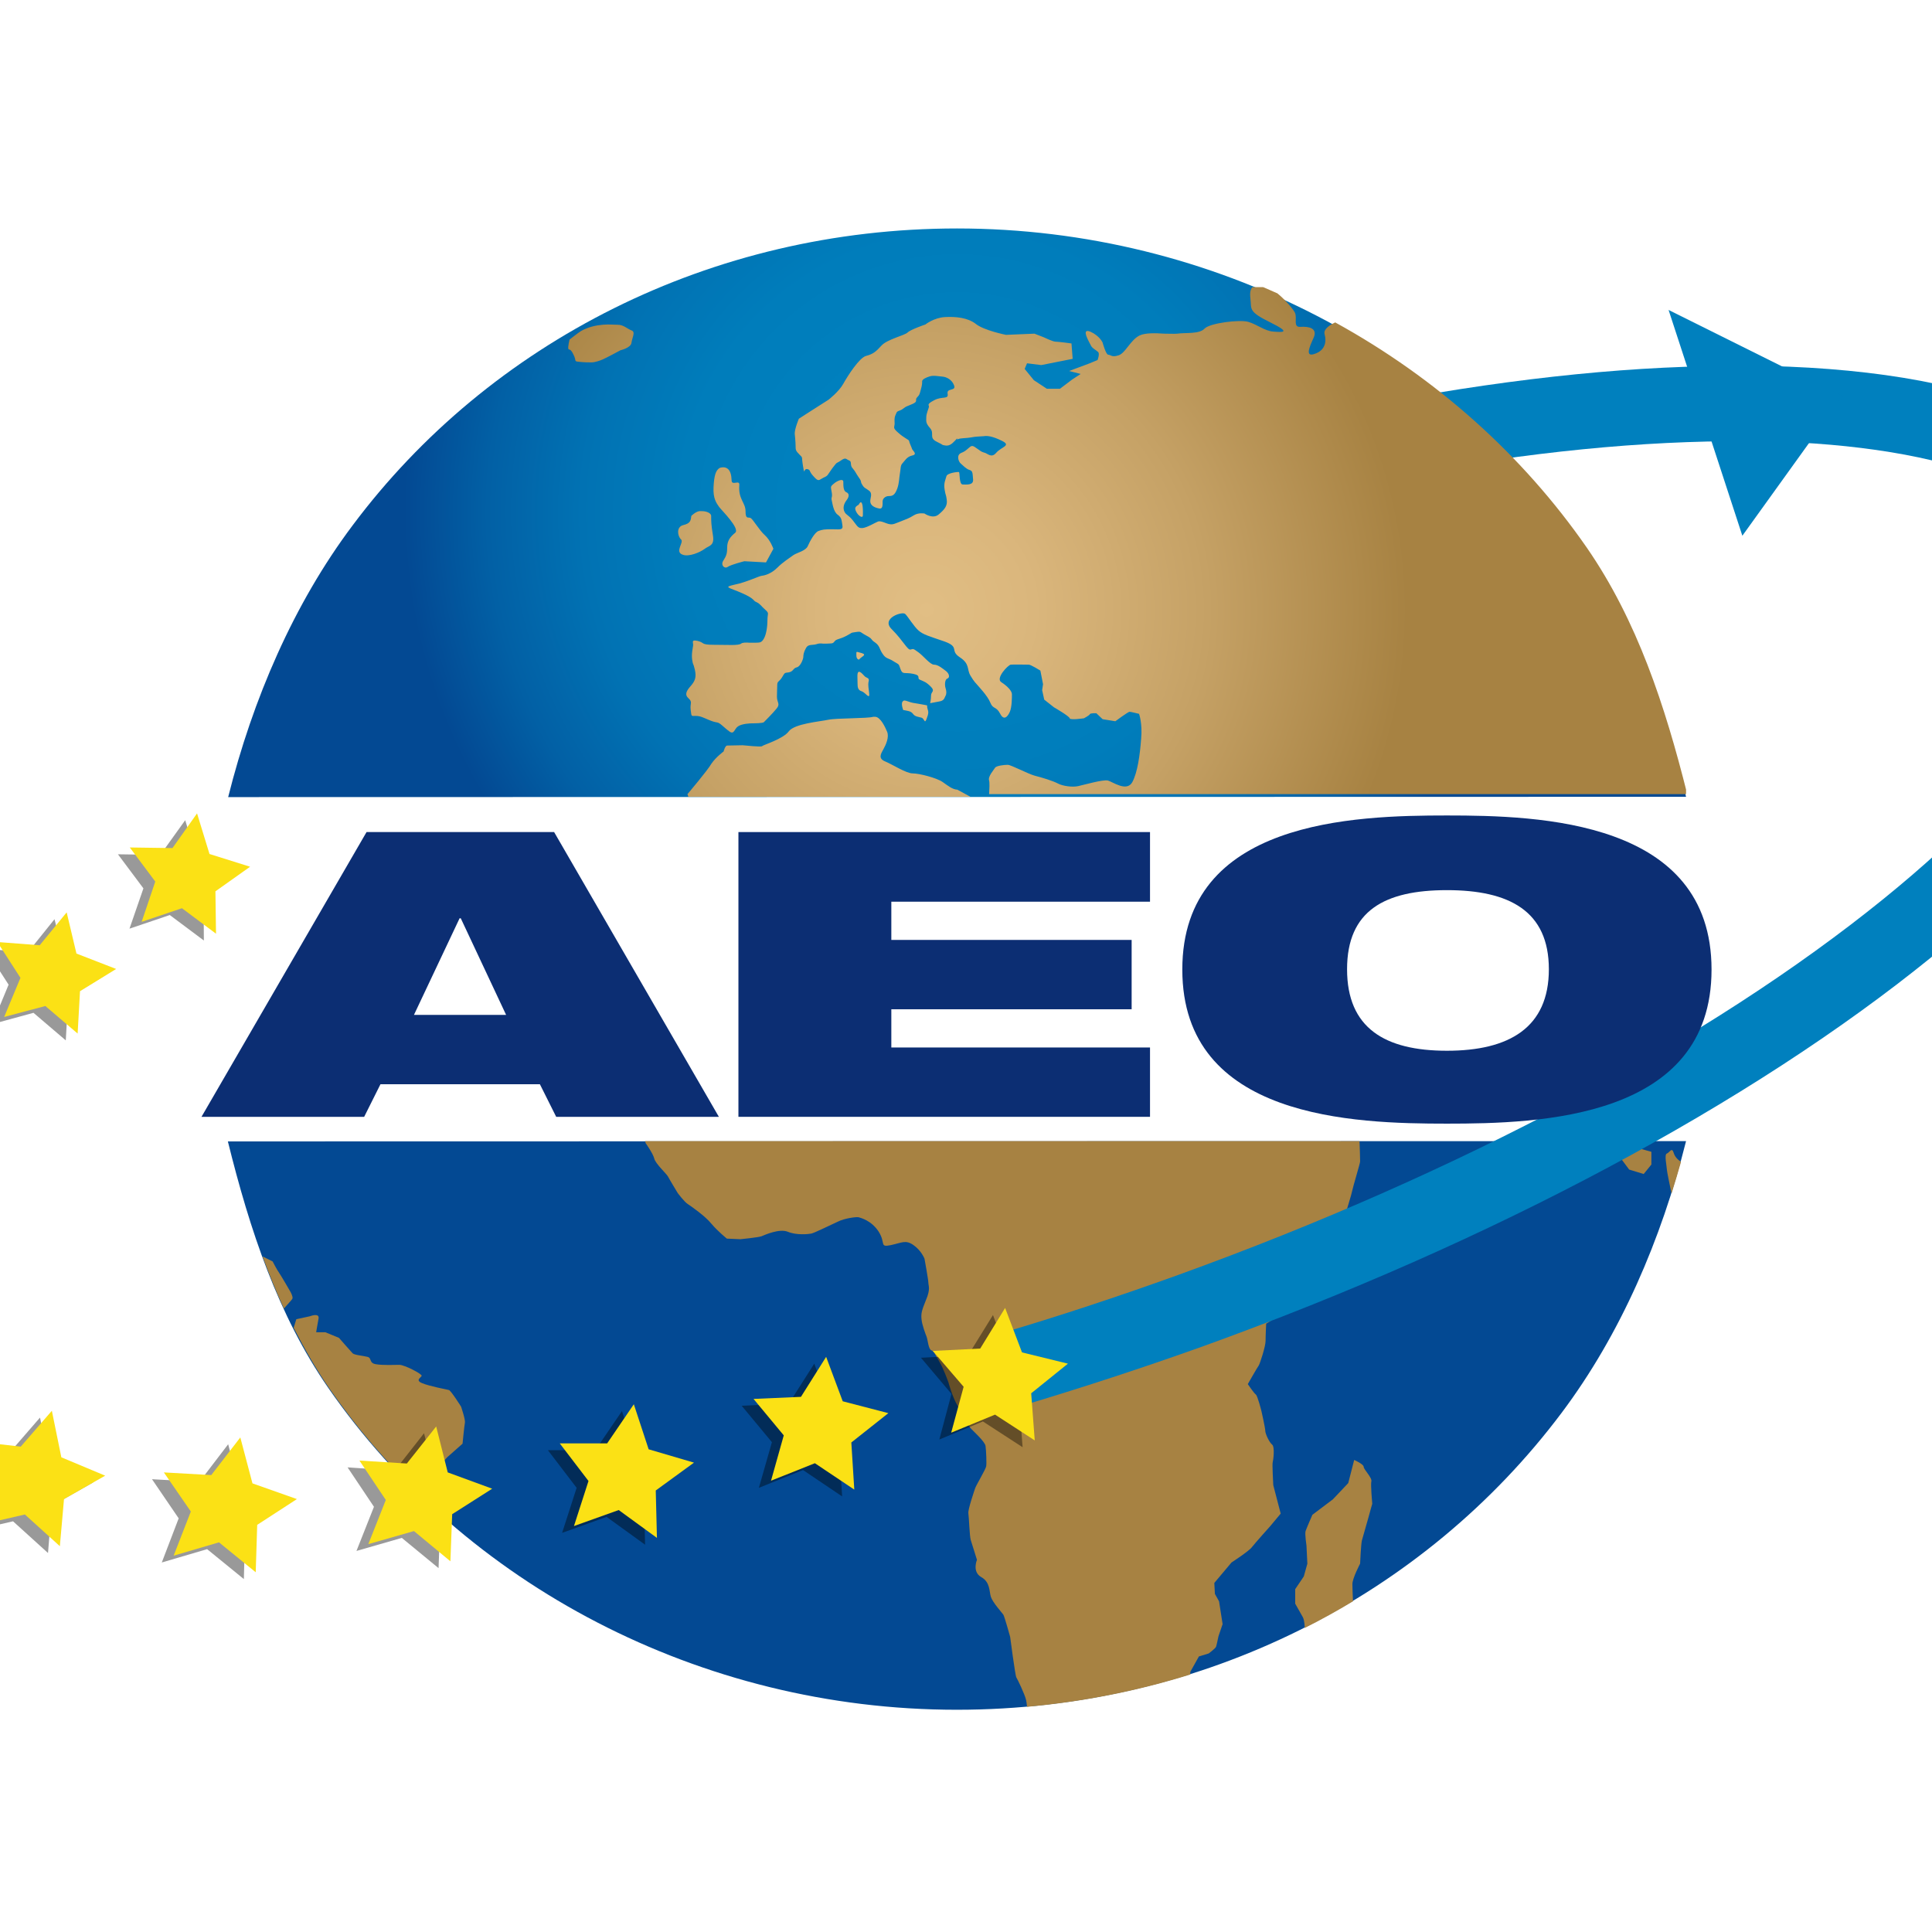 <?xml version="1.0" encoding="utf-8"?>
<!-- Generator: Adobe Illustrator 19.2.1, SVG Export Plug-In . SVG Version: 6.00 Build 0)  -->
<svg version="1.1" id="layer" xmlns="http://www.w3.org/2000/svg" xmlns:xlink="http://www.w3.org/1999/xlink" x="0px" y="0px"
	 viewBox="0 0 652 652" style="enable-background:new 0 0 652 652;" xml:space="preserve">
<style type="text/css">
	.st0{fill:#0080BE;}
	.st1{clip-path:url(#SVGID_2_);fill:url(#SVGID_3_);}
	.st2{fill:#034993;}
	.st3{fill:#A78242;}
	.st4{clip-path:url(#SVGID_5_);fill:url(#SVGID_6_);}
	.st5{opacity:0.4;}
	.st6{clip-path:url(#SVGID_8_);}
	.st7{clip-path:url(#SVGID_10_);}
	.st8{clip-path:url(#SVGID_12_);}
	.st9{clip-path:url(#SVGID_14_);}
	.st10{clip-path:url(#SVGID_16_);}
	.st11{clip-path:url(#SVGID_18_);}
	.st12{clip-path:url(#SVGID_20_);}
	.st13{clip-path:url(#SVGID_22_);}
	.st14{clip-path:url(#SVGID_24_);}
	.st15{clip-path:url(#SVGID_26_);}
	.st16{clip-path:url(#SVGID_28_);}
	.st17{fill:#0C2E73;}
	.st18{fill:#FBE115;}
</style>
<g>
	<path class="st0" d="M473,160.5l-4.7-25c44.2-8.2,84.9-12.3,121-12l-0.2,25.4C554.7,148.7,515.6,152.5,473,160.5"/>
</g>
<g>
	<defs>
		<path id="SVGID_1_" d="M119,177.3c-19.9,26.5-33.7,58.6-42,91.7l492-0.1c-7.5-29.9-16.9-58.6-33.9-83.2
			C489.4,119.5,409.6,77.1,323,77.1C240,77.1,165.2,115.5,119,177.3"/>
	</defs>
	<clipPath id="SVGID_2_">
		<use xlink:href="#SVGID_1_"  style="overflow:visible;"/>
	</clipPath>
	
		<radialGradient id="SVGID_3_" cx="16.587" cy="790.786" r="16.015" gradientTransform="matrix(11.66 0 0 -11.66 129.625 9393.268)" gradientUnits="userSpaceOnUse">
		<stop  offset="0" style="stop-color:#0080BE"/>
		<stop  offset="0.294" style="stop-color:#0080BE"/>
		<stop  offset="0.5" style="stop-color:#007DBB"/>
		<stop  offset="0.679" style="stop-color:#0172B3"/>
		<stop  offset="0.849" style="stop-color:#0260A5"/>
		<stop  offset="1" style="stop-color:#034993"/>
	</radialGradient>
	<rect x="77" y="77.1" class="st1" width="492" height="191.9"/>
</g>
<g>
	<path class="st2" d="M569,385.1c-8.3,33.1-22.1,65.2-42,91.7c-46.3,61.7-121,100.2-204.1,100.2c-86.6,0-166.3-42.4-212.1-108.6
		c-17-24.6-26.5-53.3-33.9-83.2L569,385.1z"/>
	<path class="st3" d="M94.1,429.4c-0.6-0.8-2.1-3.7-2.1-3.7l-3.4-1.7c2.2,6,4.6,11.9,7.2,17.6c1.3-1.5,2.8-3,2.9-3.4
		c0.2-0.6-0.6-2.1-0.6-2.1S94.7,430.2,94.1,429.4"/>
	<path class="st3" d="M151.5,469.1c-0.8-0.2-6.6-1.3-9-2.3c-2.5-1-0.4-1.9-0.2-2.5c0.2-0.6-5.8-3.7-7.5-3.7s-5.4,0.2-7.9-0.2
		c-2.5-0.4-1.3-2.1-2.9-2.5c-1.6-0.4-4.4-0.6-5-1.2c-0.6-0.6-4.6-5.2-4.6-5.2l-4.6-1.9h-3.1c0,0,0.4-2.5,0.8-4.6
		c0.4-2.1-2.9-0.8-2.9-0.8l-4.6,1l-0.9,2.9c3.6,7,7.5,13.9,12,20.4c9,13,19.3,25.1,30.8,36.1c1-1.5,3.2-5.2,3.2-5.7
		c0-0.6,5.8-7.1,5.8-7.1l5.2-4.6c0,0,0.6-6.2,0.8-7.1c0.2-1-1.3-5.4-1.3-5.4S152.2,469.3,151.5,469.1"/>
	<path class="st3" d="M448.6,431.1c0-0.8,4.2-13.5,4.4-14.3s1-6.1,1.2-7.3c0.2-1.2,1.9-6.3,2.1-7.5c0.2-1.2,2.7-9.4,2.7-10
		c0-0.5-0.1-5.2-0.2-6.9l-241.1,0l0.2,0.7c0,0,2.5,3.5,2.9,5.2c0.4,1.7,4.2,5.2,4.6,6c0.4,0.8,3.3,5.6,3.3,5.6s2.3,3.1,3.5,3.8
		c1.2,0.8,5.8,4,7.9,6.6c2.1,2.5,5.2,5,5.2,5l4.6,0.2c0,0,6.1-0.6,7.1-1c1-0.4,6-2.7,8.9-1.5c2.9,1.2,6.9,0.8,7.9,0.6
		c1-0.2,6.5-2.9,8.9-4c2.3-1.2,6.5-1.7,7.1-1.5c0.6,0.2,4.2,1,6.7,4.8c2.5,3.9,0.2,5.4,4.1,4.6c3.8-0.8,5-1.9,7.7,0
		c2.7,1.9,3.7,4.6,3.7,4.6s1.3,7.1,1.3,8.1s0.8,2.1-0.8,5.8c-1.5,3.7-1.7,4.6-1.5,6.6c0.2,1.9,1.3,4.8,1.7,5.8
		c0.4,1,0.6,4.2,1.6,4.6c1,0.4,1.2,1.3,2.7,3.8c1.5,2.5,3.1,7.1,3.1,7.1s1.2,4.6,3.1,7.9c1.9,3.3,3.7,6.6,4.2,7.3
		c0.6,0.8,5,4.6,5.2,6.2c0.2,1.5,0.4,6,0.2,6.9c-0.2,1-3.3,6.2-3.7,7.3c-0.4,1.2-2.5,7.3-2.3,8.5c0.2,1.2,0.4,7.7,0.8,9
		c0.4,1.3,2.1,6.7,2.1,6.7s-1.7,4,1.4,5.8c3.1,1.7,2.7,4.8,3.3,6.7c0.6,1.9,3.8,5.4,4.2,6c0.4,0.6,2.3,7.5,2.3,7.5
		s1.7,13.1,2.1,13.7c0.4,0.6,2.9,5.8,3.3,7.7c0.1,0.4,0.2,1.2,0.3,2.2c19-1.7,37.5-5.4,55.1-10.9l0-0.9l2.9-5.2l3.3-1
		c0,0,2.3-1.7,2.5-2.3c0.2-0.6,0.8-3.5,0.8-3.5l1.4-4.1l-1.2-7.7l-1.4-2.5l-0.2-3.7l5.8-6.9c0,0,6-3.9,6.9-5.2
		c1-1.3,6.2-7.1,6.2-7.1l3.5-4.2l-2.5-9.6c0,0-0.4-7.1-0.2-7.7c0.2-0.6,0.8-5.2-0.2-6c-1-0.8-2.3-3.7-2.3-4.6c0-1-1.3-6.7-1.3-6.7
		s-1.3-5.2-1.9-5.6c-0.6-0.4-2.7-3.5-2.7-3.5s3.3-5.8,3.7-6.3c0.4-0.6,2.3-6.4,2.3-8.3c0-1.9,0.2-5.8,0.2-5.8s5.2-3.1,5.8-4.1
		C433.4,441.7,448.6,431.9,448.6,431.1"/>
	<path class="st3" d="M462.8,499.9c0.3-1.2-2.6-4-2.6-4.9c0-0.9-3.2-2.3-3.2-2.3l-2,7.8l-5.2,5.5l-6.9,5.2c0,0-2,4.6-2.3,5.5
		c-0.3,0.9,0.3,4.9,0.3,4.9l0.3,6.1l-1.2,4.3l-2.9,4.3v4.9c0,0,2,3.5,2.6,4.6c0.6,1.2,0.6,3.5,0.6,3.5v0.1c5.6-2.8,11-5.8,16.3-9
		c-0.1-2.1-0.2-4.7-0.2-5.8c0-2,2.6-6.9,2.6-6.9s0.3-6.6,0.6-7.8c0.3-1.2,2-6.9,2.3-8.1c0.3-1.2,1.2-4.3,1.2-4.3
		S462.5,501,462.8,499.9"/>
	<path class="st3" d="M564.8,389c-0.6-2-1.4,0-2.3,0.3c-0.9,0.3,0,4.3,0,5.2c0,0.7,1.2,6.4,1.6,8.3c1.1-3.6,2.2-7.1,3.2-10.7
		C566.3,391.4,565.3,390.6,564.8,389"/>
	<polygon class="st3" points="546.6,390.4 549.8,394.7 554.7,396.2 557.3,393 557.3,388.7 551.8,387.2 	"/>
</g>
<g>
	<defs>
		<path id="SVGID_4_" d="M294.7,241.9c-1.9,0.6-12.4,0.4-15.2,1c-2.7,0.6-11.4,1.3-13.3,3.9c-1.9,2.6-8.7,4.6-9,5
			c-0.3,0.4-6.1-0.3-6.6-0.3c-0.6,0-4.5,0.1-5.2,0.1c-0.7,0-1.2,2-1.2,2s-2.6,1.9-4.1,4.1C238.8,260,232,268,232,268l0.3,0.9l95.2,0
			l-4.4-2.4c-1.7-0.1-3-1.2-5-2.6c-2-1.4-7.9-2.9-10.1-2.9c-2.2,0-6.8-3-9.2-4c-2.5-1-1.6-2.5-0.7-4.1c0.9-1.6,2-4.1,1.3-5.9
			c-0.7-1.7-2.3-5.1-4.1-5.1C295,241.9,294.9,241.9,294.7,241.9 M304.5,236.9c-0.4,0.9,0.3,2.7,0.3,2.7c1.3,0.3,2.6,0.3,3.3,1.3
			c0.7,1,1.9,1,2.9,1.3c1,0.3,1,2.3,1.7,0.4c0.7-1.9,0.7-2.2,0.3-3.5c-0.4-1.3,0.6-0.9-1.4-1.3c-2-0.4-1.9-0.3-3.5-0.6
			c-1.1-0.2-2.2-0.8-3-0.8C304.9,236.5,304.7,236.6,304.5,236.9 M289.4,227.4c-0.1,0.6,0,1.9,0,3.2c0,1.3,0.1,2.3,1.4,2.7
			c1.3,0.4,2.9,3.2,2.5,0.4c-0.4-2.7-0.3-3.2-0.1-4c0.1-0.9-0.6-0.9-1.2-1.3c-0.4-0.3-1.4-1.7-2.1-1.7
			C289.7,226.7,289.5,226.9,289.4,227.4 M289,221.2c0,1.4,0.9,1.4,0.9,1.4c0.7-1,2.9-1.6,0.9-2.2c-0.9-0.2-1.3-0.4-1.5-0.4
			C288.9,220,289,220.3,289,221.2 M236,172.5c-1.3,0.2-2.7,1.6-2.7,1.6c-0.2,1.5-0.2,2.5-2.7,3.1c-2.5,0.6-1.9,3.8-0.8,4.8
			c1.2,1-2.3,4.2,0.6,5.2c2.1,0.8,5.8-0.8,7.3-1.9c1.5-1.2,3.5-1,2.9-4.6c-0.6-3.7-0.6-4.8-0.6-6.6c0-0.9-1.5-1.6-3.1-1.6
			C236.6,172.5,236.3,172.5,236,172.5 M289.8,170.3c-0.9,0.6-1.6,0.9-0.9,2.3c0.7,1.5,2.3,2.5,2.3,1.3c0.1-3.5-0.3-4.4-0.7-4.4
			C290.2,169.5,289.8,170.3,289.8,170.3 M242.9,157.9c-1.4,0.8-1.9,2.7-2.1,6.5c-0.2,3.9,1,5.4,1.9,6.7c1,1.3,7.1,7.3,5.4,8.7
			c-1.7,1.4-2.7,2.7-2.7,5c0,2.3-0.4,2.9-1.3,4.4c-1,1.5,0.4,2.9,1.5,2.1c1.2-0.8,5.6-1.9,5.6-1.9l7.3,0.4l2.5-4.6
			c0,0-1-2.9-2.9-4.6c-1.9-1.7-4-5.4-4.8-5.8c-0.8-0.4-1.7,0.6-1.7-2.3c0-2.9-2.5-4-2.1-8.8c0.1-1-0.6-0.9-1.2-0.8
			c-0.7,0.1-1.4,0.2-1.4-0.8c-0.1-3.8-1.7-4.4-2.8-4.4C243.4,157.7,242.9,157.9,242.9,157.9 M201.7,109.8c-2.5,0.4-4.6,1.3-5.6,1.9
			c-1,0.6-3.9,2.9-3.9,2.9s-0.6,2.5-0.4,3.1c0.2,0.6,0.6-0.4,1.7,1.9c1.2,2.3,0,2.3,1.9,2.5c1.9,0.2,3.1,0.2,4.2,0.2
			c1.2,0,2.9-0.6,3.8-1c1-0.4,6-3.1,6-3.1s3.5-0.8,3.7-2.5c0.2-1.7,1.5-3.7,0-4.2c-1.5-0.6-2.7-1.9-4.6-1.9c-1,0-2.1-0.1-3.3-0.1
			C204.2,109.5,203,109.6,201.7,109.8 M422,100.9c0.4,3.5-0.8,4.2,6.7,7.9c7.5,3.7,3.8,3.3,1,3.1c-2.9-0.2-5.6-2.5-8.5-3.3
			c-2.9-0.8-12.9,0.4-14.7,2.3c-1.7,1.9-6.5,1.3-9.2,1.7c-1,0.1-2.6,0-4.4,0c-3-0.2-6.4-0.3-8.3,0.6c-3.1,1.5-4.8,6-7.1,6.7
			c-2.3,0.8-2.7-0.2-3.5-0.2c-0.8,0-1.9-4.1-1.9-4.1s-1-2.3-4.2-3.7c-3.3-1.3-0.2,3.7,0.2,4.6c0.4,1,1.9,1.7,2.5,2.3
			c0.6,0.6-0.2,2.7-0.2,2.7l-2.9,1.2l-6.7,2.5l3.9,1l-2.9,1.9l-4.1,3.1h-4.4l-4.4-2.9l-3.1-3.8l0.8-1.9l4.8,0.6l10.6-2.1l-0.4-5.2
			c0,0-4.4-0.6-5.4-0.6c-0.9,0-4-1.5-4-1.5l-3.1-1.2l-9.6,0.4c0,0-7.5-1.5-10.2-3.7c-2.7-2.1-6.7-2.5-10.4-2.3
			c-3.7,0.2-6.6,2.5-6.6,2.5s-5,1.7-6,2.7c-1,1-6.9,2.3-8.8,4.4c-1.9,2.1-2.9,2.9-5.2,3.5c-2.3,0.6-6.2,6.7-7.7,9.4
			c-1.5,2.7-5,5.4-5,5.4l-5.8,3.7l-4.2,2.7c0,0-1.4,3.3-1.4,5c0,0,0.3,2.9,0.3,4.2c0,1.3,0,1.6,1.3,2.9c1.3,1.3,0.6,0.4,1.2,3.9
			c0.4,2.3,0.3,1.9,0.6,1.4c0.1-0.2,0.4-0.5,0.8-0.4c1.3,0.3,0.4,0.6,2.2,2.5c1.7,1.9,1.7,1.2,3.3,0.4c1.6-0.7,1.2-0.7,3-3.2
			c1.9-2.5,1.2-1.4,2.9-2.6c1.7-1.2,1.7-0.4,2.8,0c1,0.4,0.1,1.6,1.2,2.7c1,1.2,0.9,1.4,2,3c1.2,1.6,0.4,1.3,1.2,2.5
			c0.7,1.2,1,1,2.3,2c1.3,1,0.3,2.5,0.4,3.7c0.1,1.3,1.4,2,3,2.3c1.6,0.3,1-2.2,1.2-2.7c0.1-0.6,0.8-1.5,2.1-1.5
			c1.3,0,2-0.4,2.8-2.5c0.7-2,0.6-3.5,0.9-5.1c0.3-1.6,0.1-2.7,0.9-3.5c0.7-0.7,1.4-2.2,3.3-2.6c1.9-0.4,0-1.7-0.1-2.2
			c-0.1-0.4-1-2.3-1-2.7c0-0.4-1.6-0.9-3.7-2.8c-2.2-1.9-1-1.7-1.2-3.6c-0.1-1.9,0.3-2.2,0.6-3c0.3-0.9,1.2-0.6,2.3-1.5
			s1.2-0.7,3.2-1.6c2-0.9,0.6-1.3,1.5-2.2c0.9-0.9,0.9-1.3,1.3-2.8c0.4-1.4,0.4-1.9,0.4-2.6c0-0.7,1.3-1.3,2.6-1.7
			c1.3-0.4,3,0,4.3,0.1c1.3,0.1,3.2,1,3.9,3c0.7,2-2.6,0.7-2.2,2.8c0.4,2-1.9,0.7-4.6,2.2c-2.7,1.4-1.6,1.6-1.7,2.2
			c-0.1,0.6-0.9,2.2-0.9,3.5c0,1.3-0.3,1.9,1.3,3.7c1.6,1.9-0.6,3.2,2.3,4.6c2.9,1.4,1.2,0.9,2.6,1.2c1.4,0.3,2.3-0.3,3.6-1.7
			c0.8-0.9,0.6-0.7,0.6-0.5c0,0.1,0,0.3,0.3,0.1c0.9-0.4,3-0.3,4.5-0.6c1.4-0.3,3-0.3,4.2-0.4c1.2-0.2,3,0,6.2,1.6
			c3.2,1.6-0.3,2-2,4c-1.7,2-2.9,0.1-4.2-0.1c-1.3-0.3-3-2.2-3.9-2.2c-0.9,0-1.7,1.6-3.6,2.3c-1.9,0.7-1,3-0.3,3.6
			c0.7,0.6,1.9,1.9,3,2.2c1.2,0.3,1,1.4,1.2,3.3c0.1,1.9-2.2,1.6-3.5,1.6s-0.9-4.1-1.3-4.2c-0.4-0.1-3.9,0.3-4.2,1.4
			c-0.3,1.2-1,2.3-0.6,4.6c0.4,2.3,0.4,1.2,0.7,3.3c0.3,2.1-0.7,3.3-2.7,5c-2,1.7-4.8-0.3-4.8-0.3s-2-0.4-3.6,0.6
			c-1.6,1-2.5,1.3-4.3,2c-1.9,0.7-2.6,1.2-3.8,1c-1.1-0.1-3-1.3-4-0.9c-1,0.4-3.6,2-5.2,2.2c-1.6,0.1-1.7-0.6-3.3-2.6
			c-1.6-2-2.2-1.7-2.8-2.9c-0.6-1.2-0.3-2.6,0.7-3.9c1-1.3,0.9-2.3-0.1-2.7c-1-0.4-1-2.2-1-3.5c0-1.3-2.2-0.3-3.3,0.7
			c-1.2,1-0.9,1-0.6,2.9c0.3,1.9-0.3,1.4,0,2.7c0.3,1.3,0.6,3.8,2,4.8c1.4,1,1.3,1.9,1.6,3.6c0.3,1.7-1,1.3-3.5,1.3
			c-2.5,0-3.3,0.1-4.6,0.6s-2.9,3.5-3.6,5.1c-0.7,1.6-3.6,2.2-4.8,3c-1.2,0.9-3.5,2.3-5.5,4.3c-2,2-4.2,2.6-5.2,2.7
			c-1,0.1-5.2,2.2-9.2,3c-4,0.9-1.9,0.9,2.6,2.9c4.5,2,3.5,2.5,4.8,3c1.3,0.6,1.6,1.4,3,2.6c1.4,1.2,0.7,1.3,0.7,3.3
			c0,2-0.3,4.8-1.2,6.4c-0.9,1.6-1.6,1.3-3,1.4c-0.5,0-1.2,0-1.8,0c-1.2-0.1-2.4-0.1-2.9,0.3c-0.9,0.7-4.2,0.4-9,0.4
			c-4.8,0-3.2-0.7-5.6-1.3c-2.5-0.6-1.4,0.7-1.6,1.6c-0.1,0.9-0.6,2.8-0.3,4.8c0.3,2,0.3,0.7,0.9,3.3c0.6,2.6,0,3.9-1.4,5.5
			c-1.4,1.6-2.2,2.9-0.7,4.2c1.4,1.3,0.4,1.6,0.7,3.9c0.3,2.3,0.1,2,1.7,2c1.6,0,2.6,0.6,4.3,1.3c1.7,0.7,1.9,0.7,2.9,0.9
			c1,0.1,2.3,1.7,4.1,3c1.7,1.3,1.7-0.9,3-1.7c1.3-0.9,4.2-1,4.8-1c0.6,0,3.5,0,3.9-0.4c0.4-0.4,3-3,4.3-4.6c1.3-1.6,0.1-2,0.1-4
			c0-2,0.1-2.5,0.1-3.9s0.6-1,1.6-2.6c1-1.6,0.7-1.5,2.3-1.7c1.6-0.3,1.4-1.4,2.7-1.7c1.3-0.3,2.2-2.9,2.2-3.5c0-0.6,0.1-1.6,0.9-3
			c0.7-1.4,2.2-0.9,3.5-1.3c0.8-0.3,1.5-0.3,2.2-0.2c0.4,0,0.9,0,1.4,0c1.5-0.1,1.9,0.1,2.5-0.7c0.6-0.9,1.7-0.7,4-1.9
			c2.3-1.2,1.2-1,3.2-1.3c2-0.3,1.3,0,3.6,1.2c2.3,1.2,1.2,1.2,2.9,2.3c1.7,1.2,1.4,2.2,2.6,3.9c1.1,1.7,1.9,1.3,3.7,2.5
			c1.9,1.2,1.6,0.6,2.3,2.6c0.7,2,1.4,1,4.3,1.6c2.9,0.6,1,1.5,2.3,2c1.3,0.6,2,0.7,3.6,2.3c1.6,1.6,0.1,1.7,0.1,3
			c0,1.3-0.3,2.6-0.3,2.6l3.2-0.6c1.6-0.3,1.6-1.2,2-1.9c0.4-0.7,0.3-1.7,0-2.6c-0.3-0.9-0.3-2.9,0.6-3.2c0.9-0.3,0.7-1.6-0.4-2.5
			c-1.2-0.9-2.7-2.2-4.1-2.2c-1.3,0-3.6-3-5.3-4.2c-1.7-1.2-1.6-1.2-2.6-0.9c-1,0.3-2.5-3-6.3-6.8c-3.9-3.7,3.5-6.2,4.5-5.2
			c1,1,2.9,4.2,4.5,5.6c1.6,1.4,3.6,1.9,8.8,3.7c5.2,1.9,1.6,3,5.1,5.3c3.5,2.3,2.3,4,3.6,6.2c1.3,2.2,1.9,2.6,2.2,3
			c0.3,0.4,3.6,3.8,4.5,6.1c0.9,2.3,2,1.2,3.3,3.7c1.3,2.6,2.6,1,3.3-0.6c0.7-1.6,0.7-4.8,0.7-5.9c0-1.2-1.6-2.8-3.6-4.1
			c-2-1.3,2.3-5.8,3.2-5.9c0.9-0.1,5.3,0,6.1,0c0.7,0,3.9,2,3.9,2l0.9,4.6l-0.3,2l0.7,3.2l3.3,2.6c0,0,5.2,3,5.3,3.7
			c0.1,0.7,4.8,0,4.8,0s1.9-1,2-1.4c0.2-0.4,2.2-0.3,2.2-0.3l2.1,2l4.3,0.7c0,0,4.3-3.2,4.8-3.2c0.4,0,3.2,0.7,3.2,0.7
			s1.2,3.2,0.7,8.5c-0.4,5.3-1.2,11.3-3,14.6c-1.9,3.3-6.5-0.1-8.2-0.6c-1.7-0.4-8.2,1.5-10.1,1.9c-1.9,0.4-5.1,0-6.8-0.9
			c-1.7-0.9-5.3-2-7.7-2.6c-2.3-0.6-8.1-3.7-9.2-3.7c-1.2,0-3.9,0.3-4.3,1c-0.4,0.7-2.5,3-2,4.3c0.2,0.7,0.1,2.9,0,4.6l235.6,0
			c-7.5-29.9-16.9-58.6-33.9-83.2c-21.7-31.3-50.9-57.3-84.9-76c-1.9,0.9-4,2.3-3.6,3.9c0.8,2.9,0,5.6-3.3,6.7
			c-3.3,1.2-1.9-2.1-0.4-5.4c1.5-3.3-1.7-3.9-4.4-3.7c-2.7,0.2-1-2.9-1.9-4.8c-0.7-1.3-3.1-4.2-5.9-6.5c-2.4-1.1-4.8-2.1-7.2-3.1
			C421.9,97,421.7,98.5,422,100.9"/>
	</defs>
	<clipPath id="SVGID_5_">
		<use xlink:href="#SVGID_4_"  style="overflow:visible;"/>
	</clipPath>
	
		<radialGradient id="SVGID_6_" cx="19.079" cy="778.536" r="16.015" gradientTransform="matrix(15.208 0 0 -15.208 22.536 12045.738)" gradientUnits="userSpaceOnUse">
		<stop  offset="0" style="stop-color:#E1BE84"/>
		<stop  offset="0.15" style="stop-color:#DAB67C"/>
		<stop  offset="0.39" style="stop-color:#C5A165"/>
		<stop  offset="0.667" style="stop-color:#A78242"/>
		<stop  offset="1" style="stop-color:#A78242"/>
	</radialGradient>
	<rect x="191.7" y="96.9" class="st4" width="377.3" height="172.1"/>
</g>
<g>
	<path class="st0" d="M344.5,474.5l-7.2-24.4c20-5.9,40.2-12.6,60.2-19.8c94.9-34.3,179.5-79.4,238.2-127
		c54.4-44.1,79.9-85.2,70-112.7c-9.4-26.1-51.9-41.3-116.6-41.8l0.2-25.4C667.5,124,716,144.2,729.6,182
		c14,38.8-13.6,88.9-77.9,141.1c-60.9,49.4-148.1,96-245.6,131.2C385.7,461.6,364.9,468.4,344.5,474.5"/>
	<polygon class="st0" points="588,180.8 563.1,104.6 621.8,133.8 	"/>
</g>
<g>
	<g class="st5">
		<g>
			<g>
				<g>
					<g>
						<defs>
							<rect id="SVGID_7_" x="39.8" y="276.8" width="40.6" height="40.6"/>
						</defs>
						<clipPath id="SVGID_8_">
							<use xlink:href="#SVGID_7_"  style="overflow:visible;"/>
						</clipPath>
						<polygon class="st6" points="62.5,276.8 54.1,288.5 39.8,288.3 48.4,299.8 43.7,313.4 57.3,308.8 68.8,317.4 68.7,303.1 
							80.4,294.8 66.7,290.5 						"/>
					</g>
				</g>
				<g>
					<g>
						<defs>
							<rect id="SVGID_9_" x="-4.9" y="310.2" width="40.1" height="40.9"/>
						</defs>
						<clipPath id="SVGID_10_">
							<use xlink:href="#SVGID_9_"  style="overflow:visible;"/>
						</clipPath>
						<polygon class="st7" points="18.4,310.2 9.4,321.4 -4.9,320.2 2.9,332.3 -2.6,345.6 11.3,341.8 22.2,351.1 23,336.8 
							35.2,329.3 21.8,324.1 						"/>
					</g>
				</g>
				<g>
					<g>
						<defs>
							<rect id="SVGID_11_" x="-47.8" y="346.8" width="40.3" height="40.9"/>
						</defs>
						<clipPath id="SVGID_12_">
							<use xlink:href="#SVGID_11_"  style="overflow:visible;"/>
						</clipPath>
						<polygon class="st8" points="-33.4,358.2 -47.8,357.3 -39.7,369.2 -44.9,382.6 -31.1,378.6 -20,387.7 -19.6,373.4 -7.5,365.6 
							-21,360.7 -24.6,346.9 						"/>
					</g>
				</g>
				<g>
					<g>
						<defs>
							<rect id="SVGID_13_" x="-79.9" y="395.4" width="44.9" height="45.5"/>
						</defs>
						<clipPath id="SVGID_14_">
							<use xlink:href="#SVGID_13_"  style="overflow:visible;"/>
						</clipPath>
						<polygon class="st9" points="-54.2,395.4 -63.9,408 -79.9,407.2 -70.8,420.4 -76.6,435.3 -61.3,430.8 -48.8,440.8 
							-48.4,424.8 -35,416.1 -50.1,410.8 						"/>
					</g>
				</g>
				<g>
					<g>
						<defs>
							<rect id="SVGID_15_" x="-67.7" y="450.1" width="44.3" height="45.7"/>
						</defs>
						<clipPath id="SVGID_16_">
							<use xlink:href="#SVGID_15_"  style="overflow:visible;"/>
						</clipPath>
						<polygon class="st10" points="-41.4,450.1 -51.8,462.2 -67.7,460.4 -59.5,474.1 -66,488.7 -50.5,485 -38.7,495.8 -37.3,479.9 
							-23.4,471.9 -38.1,465.7 						"/>
					</g>
				</g>
				<g>
					<g>
						<defs>
							<rect id="SVGID_17_" x="-12.9" y="478.4" width="44.3" height="45.7"/>
						</defs>
						<clipPath id="SVGID_18_">
							<use xlink:href="#SVGID_17_"  style="overflow:visible;"/>
						</clipPath>
						<polygon class="st11" points="13.5,478.4 3,490.5 -12.9,488.8 -4.6,502.4 -11.2,517 4.4,513.4 16.2,524.1 17.5,508.2 
							31.4,500.3 16.7,494.1 						"/>
					</g>
				</g>
				<g>
					<g>
						<defs>
							<rect id="SVGID_19_" x="51.3" y="487.4" width="44.9" height="45.5"/>
						</defs>
						<clipPath id="SVGID_20_">
							<use xlink:href="#SVGID_19_"  style="overflow:visible;"/>
						</clipPath>
						<polygon class="st12" points="77,487.4 67.3,500.1 51.3,499.2 60.3,512.4 54.6,527.3 69.9,522.8 82.3,532.9 82.7,516.9 
							96.2,508.3 81.1,502.9 						"/>
					</g>
				</g>
				<g>
					<g>
						<defs>
							<rect id="SVGID_21_" x="117.3" y="483.7" width="44.8" height="45.5"/>
						</defs>
						<clipPath id="SVGID_22_">
							<use xlink:href="#SVGID_21_"  style="overflow:visible;"/>
						</clipPath>
						<polygon class="st13" points="143.1,483.7 133.2,496.3 117.3,495.2 126.2,508.5 120.3,523.4 135.6,519 148,529.2 148.6,513.3 
							162.1,504.7 147.1,499.2 						"/>
					</g>
				</g>
				<g>
					<g>
						<defs>
							<rect id="SVGID_23_" x="184.9" y="476.2" width="45.3" height="45.1"/>
						</defs>
						<clipPath id="SVGID_24_">
							<use xlink:href="#SVGID_23_"  style="overflow:visible;"/>
						</clipPath>
						<polygon class="st14" points="209.9,476.2 200.9,489.4 184.9,489.4 194.6,502.1 189.7,517.3 204.7,511.9 217.7,521.3 
							217.3,505.3 230.2,495.9 214.9,491.4 						"/>
					</g>
				</g>
				<g>
					<g>
						<defs>
							<rect id="SVGID_25_" x="250.3" y="460.2" width="45.5" height="44.8"/>
						</defs>
						<clipPath id="SVGID_26_">
							<use xlink:href="#SVGID_25_"  style="overflow:visible;"/>
						</clipPath>
						<polygon class="st15" points="274.8,460.2 266.2,473.7 250.3,474.4 260.5,486.7 256.1,502.1 271,496.1 284.2,505 283.2,489.1 
							295.8,479.2 280.3,475.2 						"/>
					</g>
				</g>
				<g>
					<g>
						<defs>
							<rect id="SVGID_27_" x="310.8" y="443.8" width="45.6" height="44.7"/>
						</defs>
						<clipPath id="SVGID_28_">
							<use xlink:href="#SVGID_27_"  style="overflow:visible;"/>
						</clipPath>
						<polygon class="st16" points="335.1,443.8 326.7,457.4 310.8,458.2 321.1,470.4 317,485.8 331.7,479.7 345.1,488.4 
							343.9,472.5 356.4,462.5 340.8,458.7 						"/>
					</g>
				</g>
			</g>
		</g>
	</g>
</g>
<path class="st17" d="M123.7,280.8H187l55.6,96.1h-54.9l-5.5-11h-53.8l-5.5,11H68L123.7,280.8z M155.5,309.9h-0.4l-15.4,32.6h31.1
	L155.5,309.9z"/>
<polygon class="st17" points="249.2,280.8 388.1,280.8 388.1,304.3 300.8,304.3 300.8,317.2 381.9,317.2 381.9,340.6 300.8,340.6 
	300.8,353.5 388.1,353.5 388.1,376.9 249.2,376.9 "/>
<g>
	<path class="st17" d="M488.3,275.2c31.3,0,89.3,1.6,89.3,52c0,50.4-58,52-89.3,52c-31.3,0-89.3-1.6-89.3-52
		C399,276.8,457,275.2,488.3,275.2 M488.3,354.6c21,0,34.4-7.8,34.4-27.5c0-19.7-13.4-26.7-34.4-26.7c-21,0-33.7,6.9-33.7,26.7
		C454.6,346.9,467.3,354.6,488.3,354.6"/>
	<polygon class="st18" points="58.2,286.2 66.5,274.5 70.7,288.2 84.4,292.5 72.7,300.8 72.9,315.1 61.4,306.5 47.8,311.1 
		52.4,297.5 43.8,286 	"/>
	<polygon class="st18" points="13.4,319 22.5,307.9 25.8,321.8 39.2,327 27,334.5 26.2,348.8 15.3,339.5 1.4,343.2 6.9,330 
		-0.9,317.9 	"/>
	<polygon class="st18" points="-29.4,355.9 -20.6,344.5 -17,358.4 -3.5,363.3 -15.5,371 -16,385.4 -27.1,376.3 -40.9,380.3 
		-35.7,366.9 -43.7,355 	"/>
	<polygon class="st18" points="-59.9,405.7 -50.2,393.1 -46,408.5 -31,413.8 -44.4,422.5 -44.8,438.5 -57.2,428.5 -72.5,433 
		-66.8,418.1 -75.9,404.9 	"/>
	<polygon class="st18" points="-47.8,459.9 -37.3,447.8 -34.1,463.4 -19.4,469.6 -33.3,477.5 -34.6,493.5 -46.4,482.7 -62,486.4 
		-55.4,471.8 -63.7,458.1 	"/>
	<polygon class="st18" points="7,488.2 17.5,476.1 20.7,491.8 35.5,498 21.6,505.9 20.2,521.8 8.4,511.1 -7.2,514.7 -0.6,500.1 
		-8.8,486.4 	"/>
	<polygon class="st18" points="71.3,497.8 81.1,485.1 85.2,500.6 100.2,505.9 86.8,514.6 86.3,530.6 73.9,520.5 58.6,525 
		64.4,510.1 55.3,496.9 	"/>
	<polygon class="st18" points="137.3,493.9 147.2,481.4 151.1,496.9 166.1,502.4 152.6,511 152,526.9 139.7,516.7 124.3,521.1 
		130.2,506.2 121.3,492.9 	"/>
	<polygon class="st18" points="204.9,487.1 213.9,473.9 218.9,489.1 234.2,493.6 221.3,503 221.7,519 208.8,509.6 193.7,515 
		198.6,499.8 188.9,487.1 	"/>
	<polygon class="st18" points="270.3,471.4 278.8,457.9 284.4,472.9 299.8,476.9 287.3,486.8 288.3,502.7 275,493.8 260.2,499.7 
		264.5,484.4 254.3,472.1 	"/>
	<polygon class="st18" points="330.8,455.1 339.2,441.4 344.9,456.4 360.4,460.2 348,470.2 349.2,486.1 335.8,477.4 321,483.5 
		325.2,468 314.8,455.9 	"/>
</g>
</svg>
